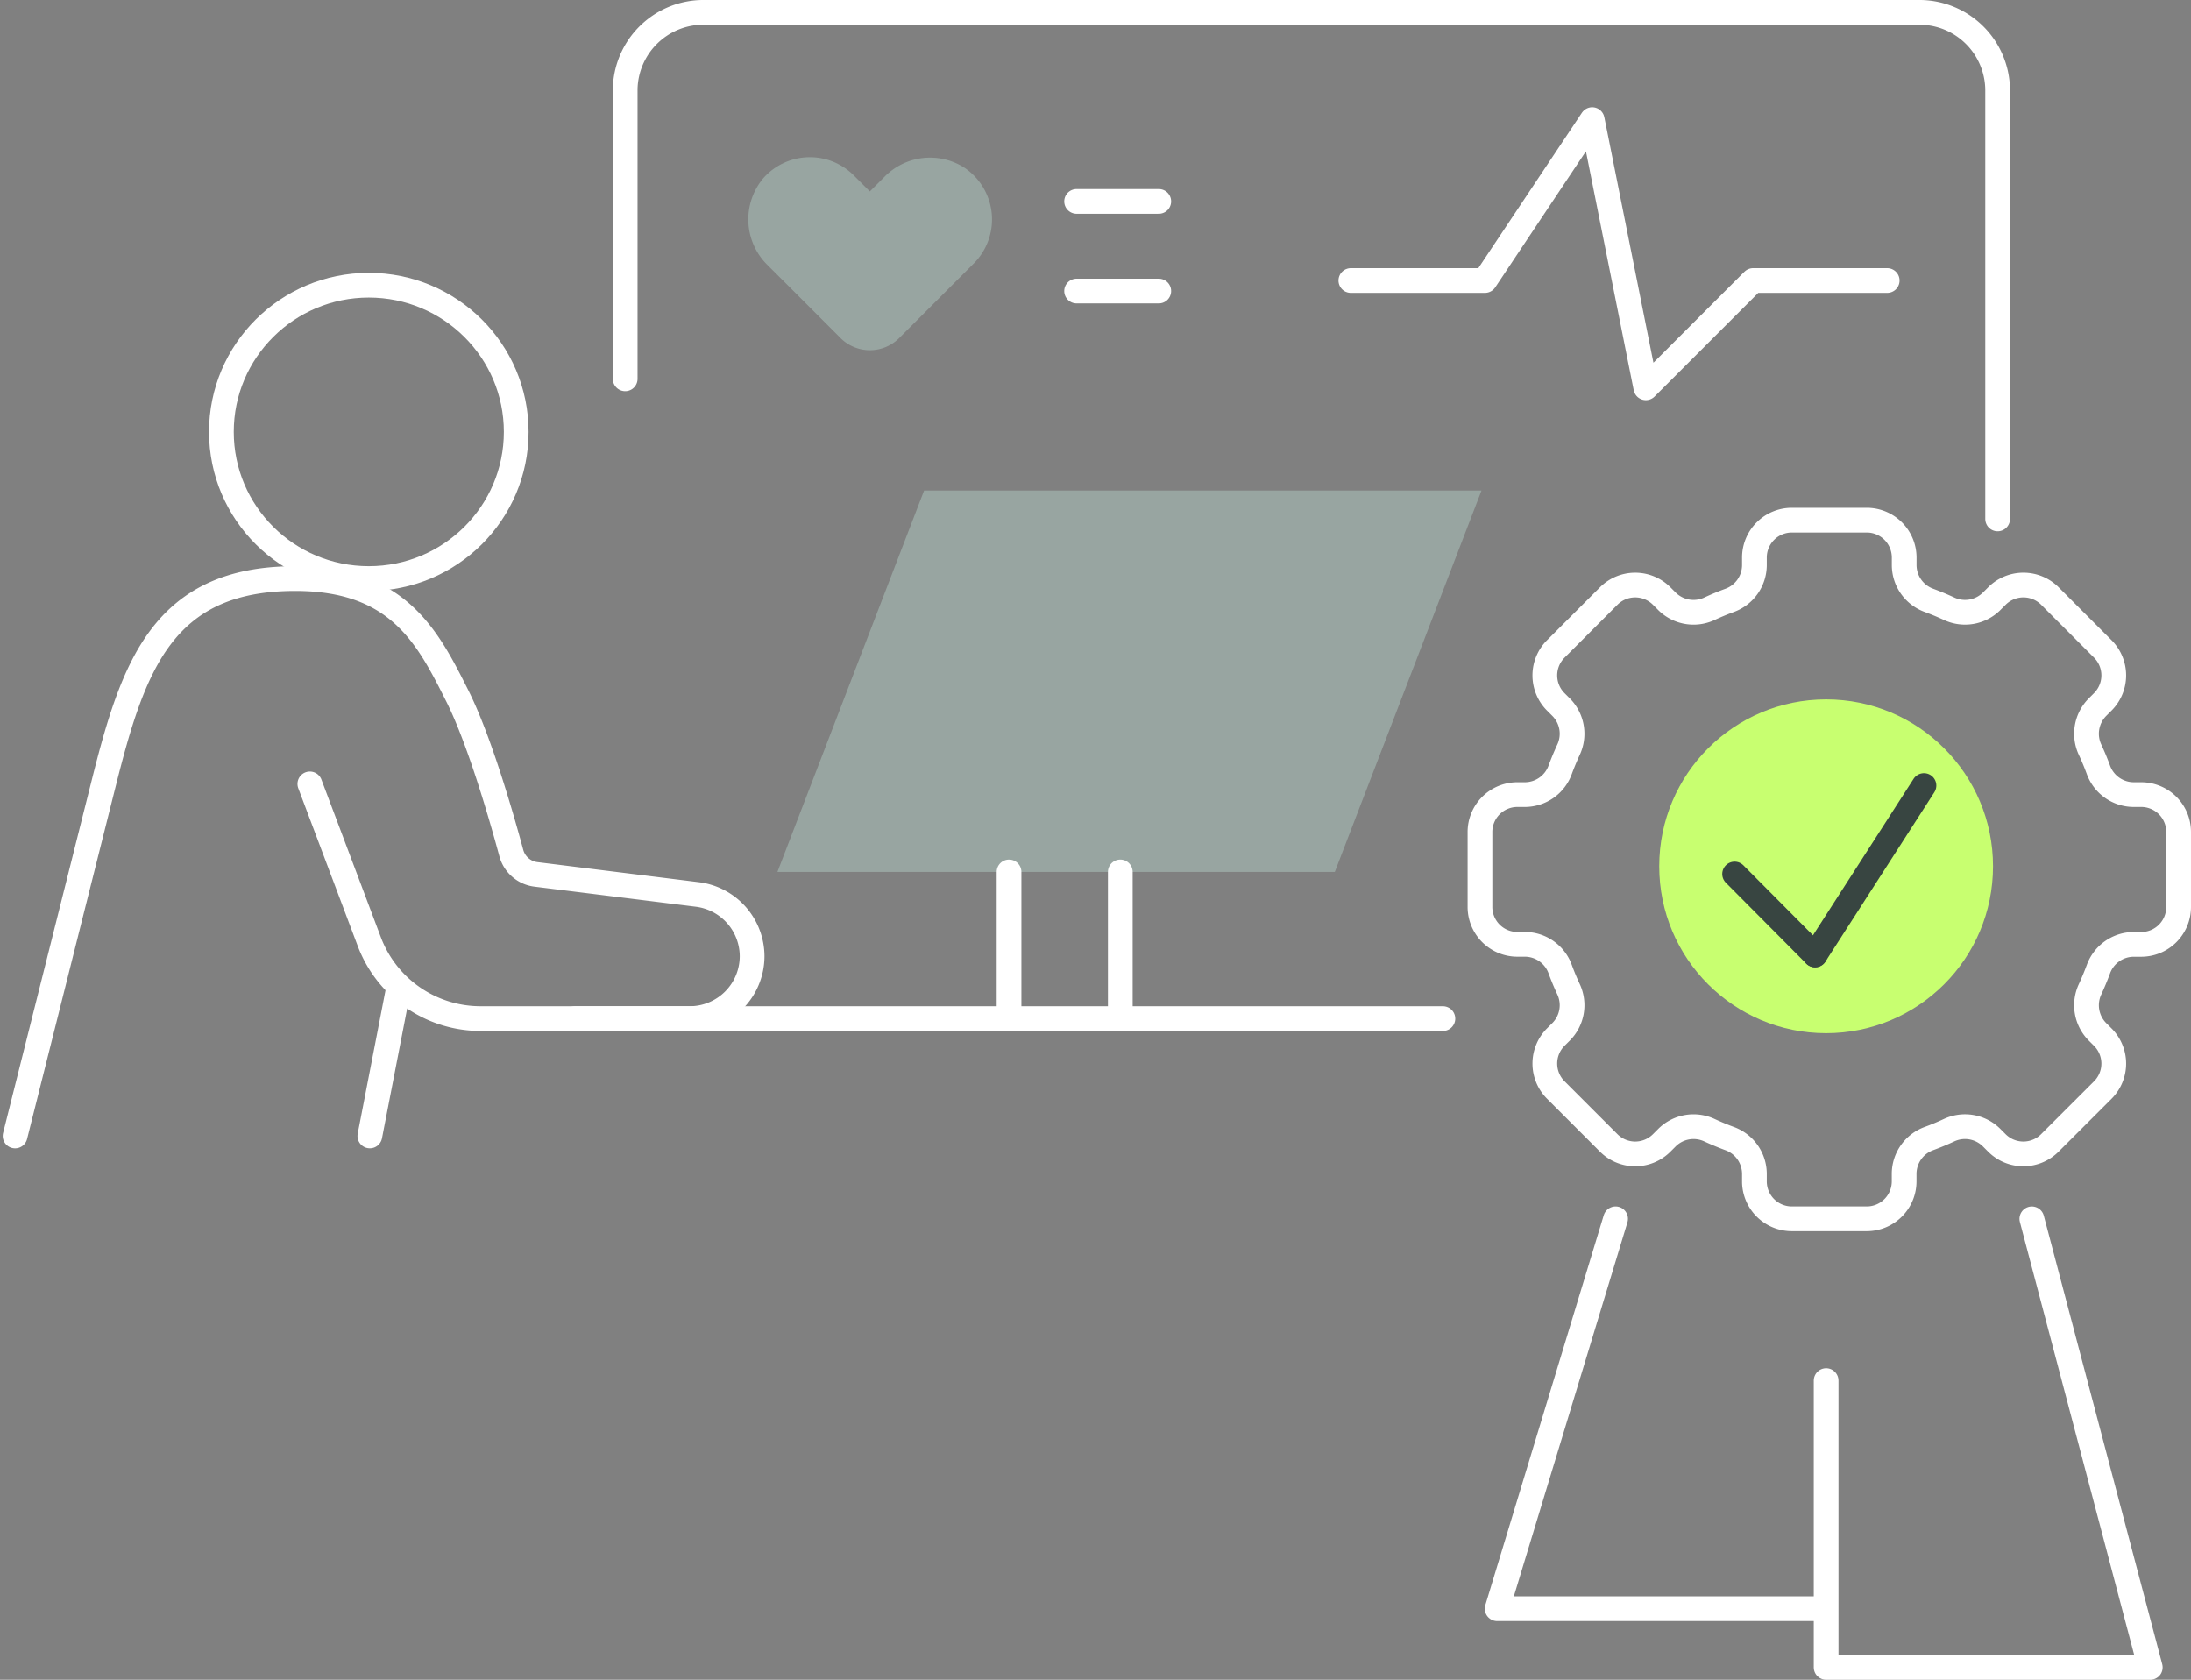 <svg xmlns="http://www.w3.org/2000/svg" width="177.228" height="135.878" viewBox="0 0 177.228 135.878">
  <rect x="0" y="0" width="177.228" height="135.878" fill="#808080" stroke="none"/>
  <g id="Komponente_210_1" data-name="Komponente 210 – 1" transform="translate(1.214 1)">
    <g id="Gruppe_3504" data-name="Gruppe 3504" transform="translate(-131.644 -1258.424)">
      <g id="Gruppe_1143" data-name="Gruppe 1143" transform="translate(-806.907 -1343.727)">
        <g id="Gruppe_1141" data-name="Gruppe 1141" transform="translate(938.551 2624.222)">
          <ellipse id="Ellipse_215" data-name="Ellipse 215" cx="11.924" cy="11.865" rx="11.924" ry="11.865" transform="translate(16.694 0)" fill="none" stroke="#fff" stroke-linecap="round" stroke-linejoin="round" stroke-width="2"/>
          <path id="Pfad_791" data-name="Pfad 791" d="M92.857,259.252l4.814,12.773a9.619,9.619,0,0,0,9.008,6.211h16.885a5.054,5.054,0,0,0,5.067-5.042h0a5.05,5.05,0,0,0-4.438-5l-13.039-1.622a2.361,2.361,0,0,1-2-1.724c-.778-2.877-2.573-9.14-4.368-12.714-2.385-4.746-4.77-9.492-13.117-9.492-10.732,0-13.117,7.119-15.5,16.611l-7.155,28.477" transform="translate(-69.008 -218.911)" fill="none" stroke="#fff" stroke-linecap="round" stroke-linejoin="round" stroke-width="2"/>
          <line id="Linie_151" data-name="Linie 151" x1="2.302" y2="11.865" transform="translate(28.702 56.953)" fill="none" stroke="#fff" stroke-linecap="round" stroke-linejoin="round" stroke-width="2"/>
          <line id="Linie_152" data-name="Linie 152" x2="70.188" transform="translate(45.313 59.326)" fill="none" stroke="#fff" stroke-linecap="round" stroke-linejoin="round" stroke-width="2"/>
          <path id="Pfad_795" data-name="Pfad 795" d="M181.387,261.491l11.865-30.85h45.088l-11.865,30.85H181.387" transform="translate(-119.717 -214.03)" fill="#98a5a1"/>
          <line id="Linie_153" data-name="Linie 153" y1="11.865" transform="translate(80.406 47.461)" fill="none" stroke="#fff" stroke-linecap="round" stroke-linejoin="round" stroke-width="2"/>
          <line id="Linie_368" data-name="Linie 368" y1="11.865" transform="translate(89.406 47.461)" fill="none" stroke="#fff" stroke-linecap="round" stroke-linejoin="round" stroke-width="2"/>
        </g>
      </g>
      <path id="Pfad_4232" data-name="Pfad 4232" d="M4.989,30.143V6.731A6.33,6.33,0,0,1,11.415.5h98.165a6.33,6.33,0,0,1,6.426,6.231V41.476" transform="translate(176.011 1257.924)" fill="none" stroke="#fff" stroke-linecap="round" stroke-miterlimit="10" stroke-width="2"/>
      <path id="Pfad_4275" data-name="Pfad 4275" d="M212.518,615.239a5.16,5.16,0,0,0-6.477.774l-1.157,1.157-1.292-1.292a5.026,5.026,0,0,0-7.34.238,5.177,5.177,0,0,0,.38,7.034l1.137,1.136,4.743,4.743a3.357,3.357,0,0,0,4.747,0L212,624.286l1.292-1.292A5.039,5.039,0,0,0,212.518,615.239Z" transform="translate(-4.093 655.74)" fill="#98a5a1"/>
      <line id="Linie_228" data-name="Linie 228" x2="6.647" transform="translate(217.515 1273.716)" fill="none" stroke="#fff" stroke-linecap="round" stroke-linejoin="round" stroke-width="2"/>
      <line id="Linie_229" data-name="Linie 229" x2="6.647" transform="translate(217.515 1280.967)" fill="none" stroke="#fff" stroke-linecap="round" stroke-linejoin="round" stroke-width="2"/>
      <path id="Pfad_4276" data-name="Pfad 4276" d="M190,1163.016h10.846L209.523,1150l4.339,21.693,8.677-8.677h10.846" transform="translate(49.699 117.1)" fill="none" stroke="#fff" stroke-linecap="round" stroke-linejoin="round" stroke-width="2"/>
    </g>
    <path id="Pfad_4503" data-name="Pfad 4503" d="M63.515,38.284V32.229A3.027,3.027,0,0,0,60.488,29.2h-.618a3.047,3.047,0,0,1-2.847-2.014q-.3-.819-.667-1.607a3.048,3.048,0,0,1,.586-3.444l.438-.438a3.028,3.028,0,0,0,0-4.282L53.1,13.134a3.028,3.028,0,0,0-4.282,0l-.438.438a3.049,3.049,0,0,1-3.444.586q-.788-.363-1.607-.667a3.047,3.047,0,0,1-2.014-2.847v-.618A3.028,3.028,0,0,0,38.285,7H32.23A3.028,3.028,0,0,0,29.2,10.027v.618a3.046,3.046,0,0,1-2.014,2.847q-.818.3-1.607.667a3.049,3.049,0,0,1-3.444-.586l-.438-.438a3.027,3.027,0,0,0-4.281,0l-4.282,4.282a3.027,3.027,0,0,0,0,4.282l.438.438a3.049,3.049,0,0,1,.586,3.444q-.363.788-.667,1.607A3.047,3.047,0,0,1,10.647,29.2h-.619A3.027,3.027,0,0,0,7,32.229v6.055a3.027,3.027,0,0,0,3.027,3.028h.619a3.046,3.046,0,0,1,2.846,2.014q.3.818.667,1.607a3.048,3.048,0,0,1-.586,3.443l-.438.438a3.027,3.027,0,0,0,0,4.282l4.282,4.282a3.027,3.027,0,0,0,4.281,0l.438-.438a3.049,3.049,0,0,1,3.444-.586q.788.363,1.607.667A3.046,3.046,0,0,1,29.2,59.867v.619a3.028,3.028,0,0,0,3.028,3.028h6.055a3.028,3.028,0,0,0,3.028-3.028v-.619a3.047,3.047,0,0,1,2.014-2.847q.819-.3,1.607-.667a3.049,3.049,0,0,1,3.444.586l.438.438a3.027,3.027,0,0,0,4.282,0L57.38,53.1a3.028,3.028,0,0,0,0-4.282l-.438-.438a3.047,3.047,0,0,1-.586-3.443q.363-.789.667-1.607a3.047,3.047,0,0,1,2.847-2.014h.618A3.028,3.028,0,0,0,63.515,38.284Z" transform="translate(111.499 34.077)" fill="none" stroke="#fff" stroke-linecap="round" stroke-linejoin="round" stroke-width="2"/>
    <g id="Gruppe_3602" data-name="Gruppe 3602" transform="translate(-110 -1255.424)">
      <circle id="Ellipse_510" data-name="Ellipse 510" cx="13.5" cy="13.5" r="13.5" transform="translate(243 1311)" fill="#c8ff70"/>
      <g id="Gruppe_3601" data-name="Gruppe 3601" transform="translate(249.097 1317.968)">
        <line id="Linie_113" data-name="Linie 113" x2="6.506" y2="6.545" transform="translate(0 7.156)" fill="none" stroke="#384541" stroke-linecap="round" stroke-linejoin="round" stroke-width="2"/>
        <line id="Linie_114" data-name="Linie 114" x1="8.811" y2="13.701" transform="translate(6.506)" fill="none" stroke="#384541" stroke-linecap="round" stroke-linejoin="round" stroke-width="2"/>
      </g>
    </g>
    <path id="Pfad_4504" data-name="Pfad 4504" d="M-1934.5,1188.028v23.2h26.22l-9.58-36.287" transform="translate(2081 -1077.348)" fill="none" stroke="#fff" stroke-linecap="round" stroke-linejoin="round" stroke-width="2"/>
    <path id="Pfad_4505" data-name="Pfad 4505" d="M-1908.28,1206.48h-26.22l9.58-31.541" transform="translate(2054.39 -1077.348)" fill="none" stroke="#fff" stroke-linecap="round" stroke-linejoin="round" stroke-width="2"/>
  </g>
</svg>
